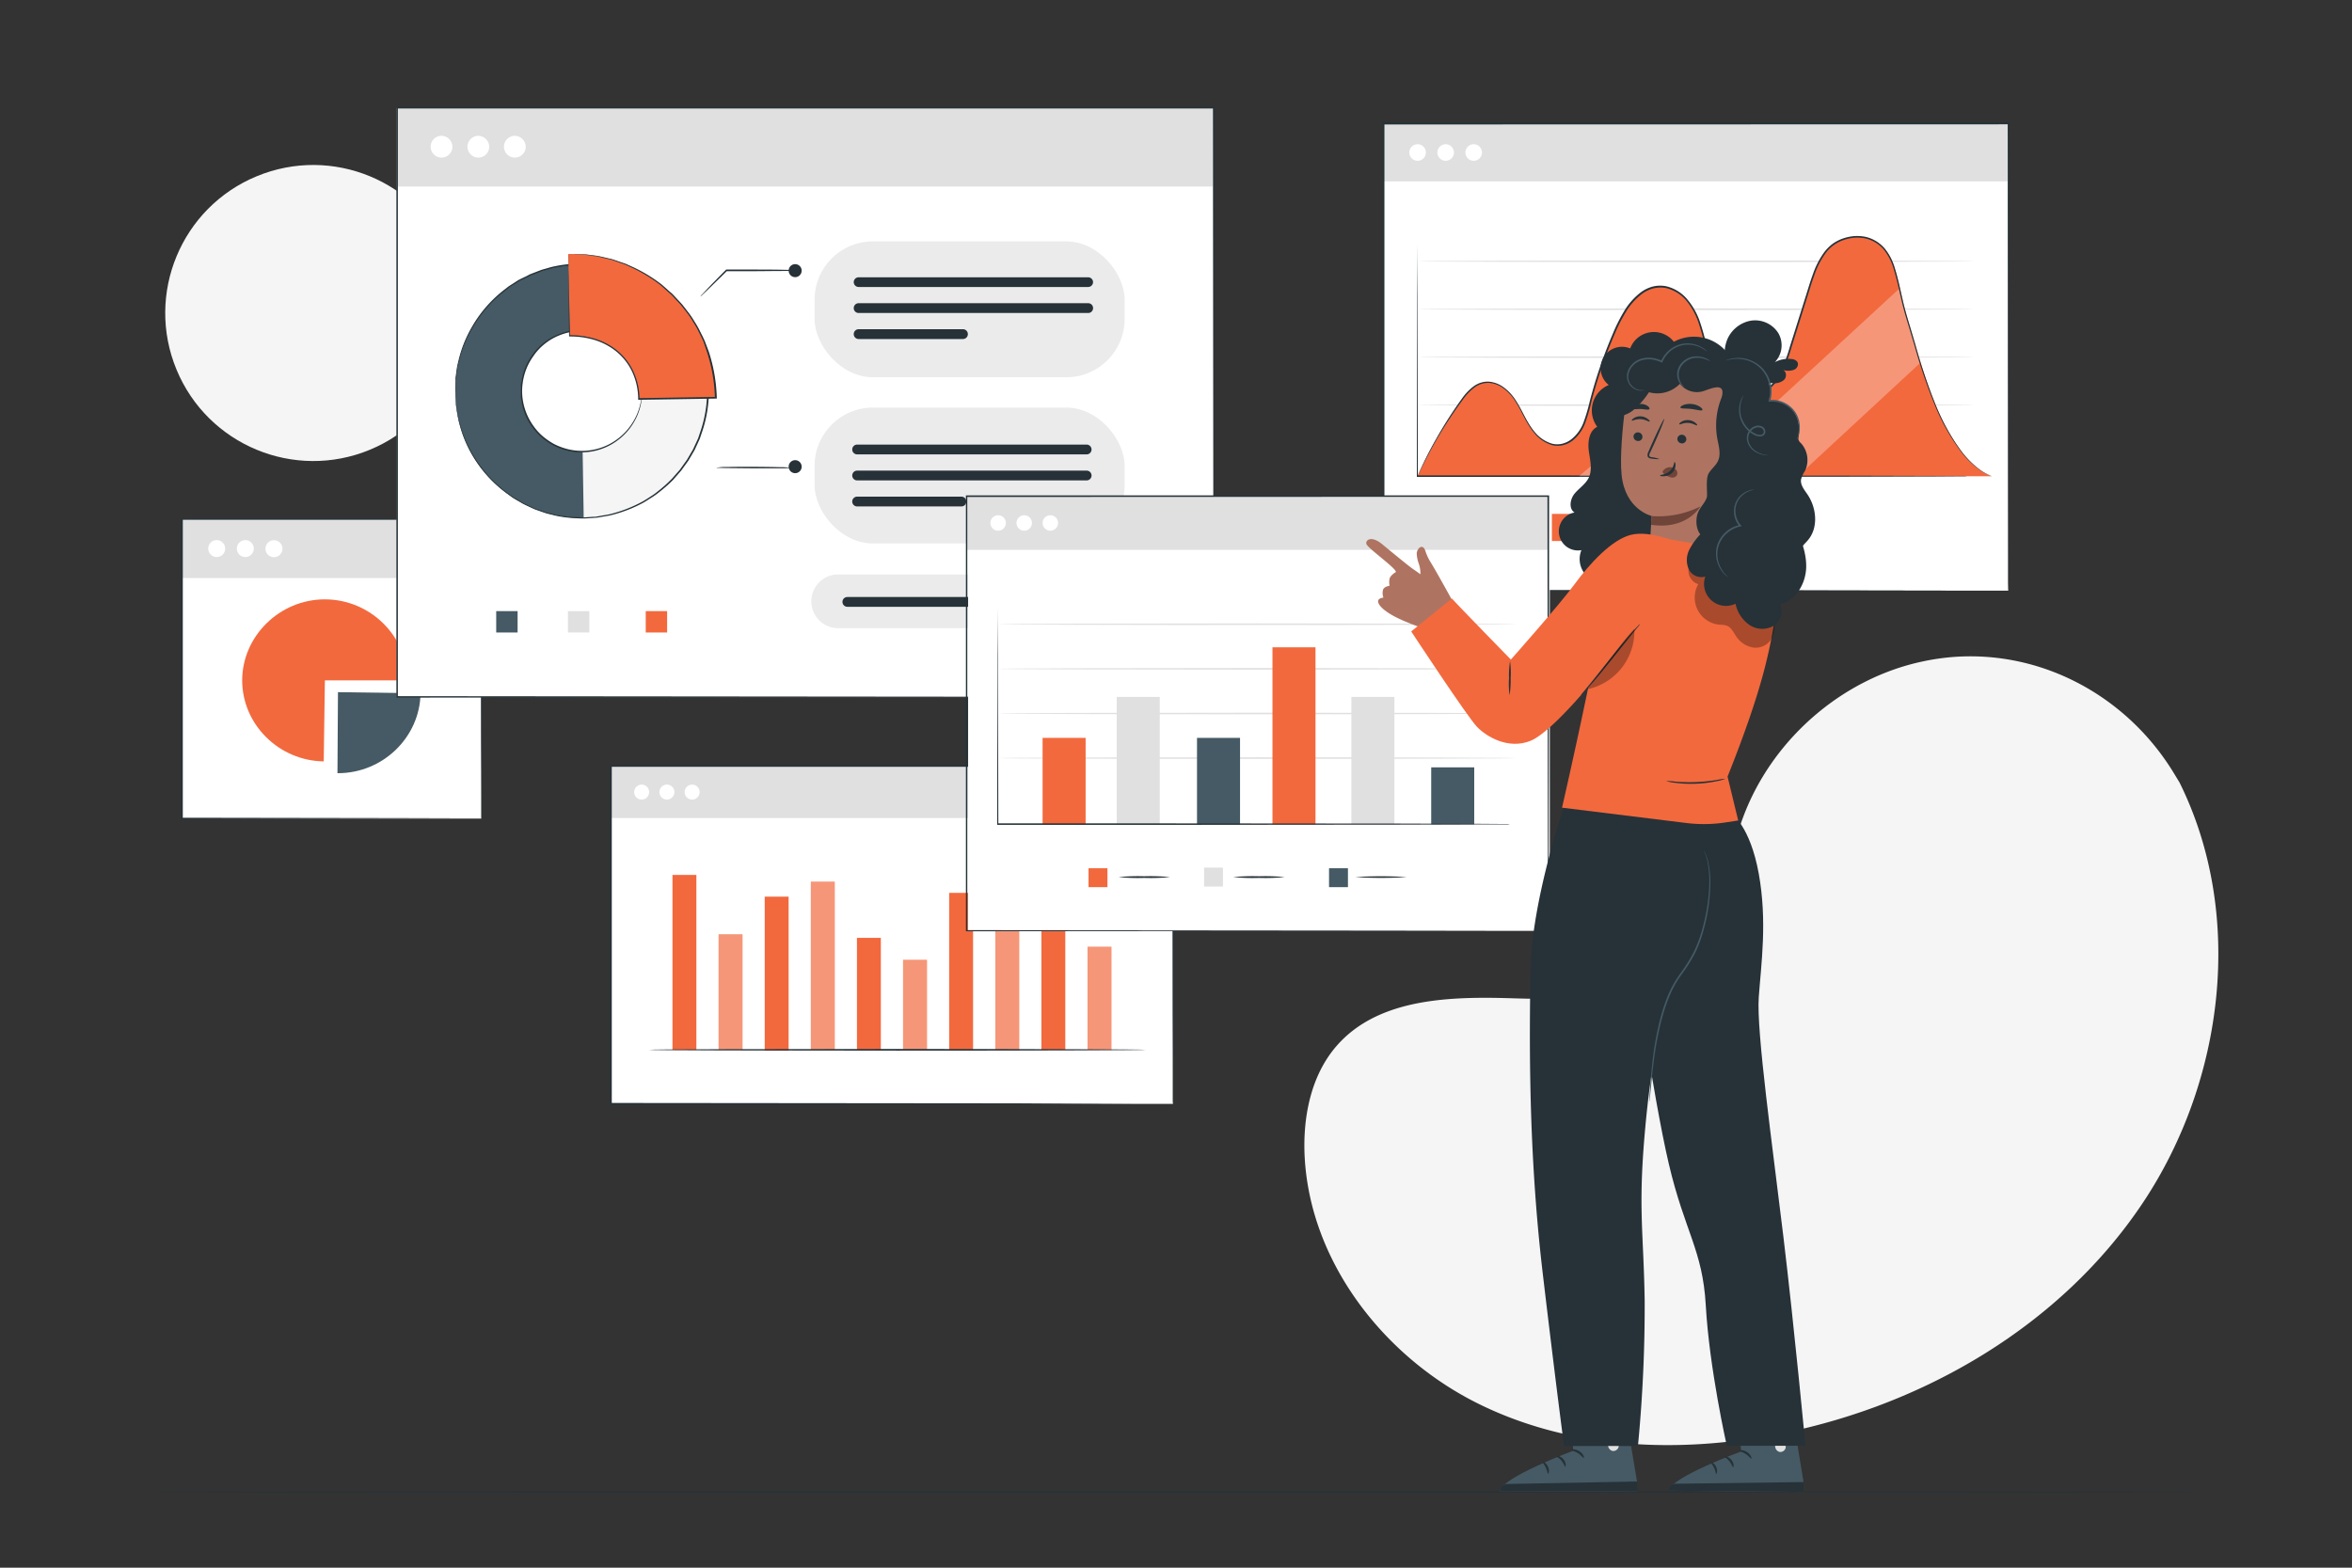 <svg xmlns="http://www.w3.org/2000/svg" viewBox="0 0 750 500"><rect x="0" y="0" width="750" height="500" fill="#333333" stroke="none"/><g id="freepik--background-simple--inject-2"><path d="M695,249.57l-1.75-2.89c-14.76-24.32-41.45-39-69.58-37.2A73.79,73.79,0,0,0,612.93,211c-25.58,5.47-47.84,24.82-57.07,49.59-5.42,14.57-6.94,31.35-17.24,42.91-13.4,15.05-36.15,15.53-56.15,14.9s-42.77-.09-56.1,15c-8.35,9.46-11,22.92-10.34,35.6,1.79,33.55,25.17,63.55,54.9,78.46s64.75,16.25,97.29,9.69c45.59-9.19,88.94-34.42,115-73.4S715.88,291.64,695,249.57Z" style="fill:#f5f5f5"></path><circle cx="99.9" cy="99.83" r="47.2" transform="translate(-30.6 45.83) rotate(-22.5)" style="fill:#f5f5f5"></circle></g><g id="freepik--Floor--inject-2"><path d="M705.41,475.83c0,.15-147.94.26-330.39.26S44.59,476,44.59,475.83s147.91-.26,330.43-.26S705.41,475.69,705.41,475.83Z" style="fill:#263238"></path></g><g id="freepik--char-5--inject-2"><rect x="441.13" y="39.44" width="199.25" height="148.94" style="fill:#fff"></rect><rect x="441.13" y="39.44" width="199.25" height="18.41" style="fill:#e0e0e0"></rect><circle cx="452.04" cy="48.64" r="2.65" style="fill:#fff"></circle><circle cx="460.99" cy="48.64" r="2.65" style="fill:#fff"></circle><circle cx="469.93" cy="48.64" r="2.65" style="fill:#fff"></circle><path d="M640.38,188.38s0-.93,0-2.72,0-4.45,0-7.91c0-6.93,0-17.1-.05-30.09,0-25.95-.07-63.16-.11-108.22l.21.21-199.23.05h0l.26-.26c0,53.52,0,104.23,0,148.94l-.24-.24,143.83.12,40.84.06,10.83,0,2.8,0h0l-2.76,0-10.79,0-40.79.07-144,.11h-.23v-.23c0-44.71,0-95.42,0-148.94v-.26h.28l199.23,0h.21v.22c0,45.11-.08,82.37-.11,108.35,0,13,0,23.12-.05,30,0,3.45,0,6.09,0,7.87S640.38,188.38,640.38,188.38Z" style="fill:#263238"></path><path d="M629.4,129.2c0,.14-39.65.26-88.55.26s-88.56-.12-88.56-.26,39.64-.26,88.56-.26S629.4,129.05,629.4,129.2Z" style="fill:#e0e0e0"></path><path d="M629.4,113.91c0,.14-39.65.26-88.55.26s-88.56-.12-88.56-.26,39.64-.26,88.56-.26S629.4,113.76,629.4,113.91Z" style="fill:#e0e0e0"></path><path d="M629.4,98.62c0,.14-39.65.26-88.55.26s-88.56-.12-88.56-.26,39.64-.26,88.56-.26S629.4,98.47,629.4,98.62Z" style="fill:#e0e0e0"></path><path d="M629.4,83.33c0,.14-39.65.26-88.55.26s-88.56-.12-88.56-.26,39.64-.26,88.56-.26S629.4,83.18,629.4,83.33Z" style="fill:#e0e0e0"></path><path d="M617,128.63c-3.45-8.33-5.82-17.43-8.47-26.06-2.3-7.51-2.52-11-4.49-17.37-3.12-10-11.36-11.1-17.36-8.39-5.34,2.42-7.64,8.69-9.41,14.34l-6.36,20.27a36,36,0,0,1-3.88,9.24c-1.85,2.79-4.66,5.11-7.94,5.54-5.42.71-10.27-3.82-12.59-8.83s-3-10.67-5-15.8-6.33-10-11.79-10.14c-6.73-.12-11.3,6.74-14.09,12.94a148.16,148.16,0,0,0-8.48,24.24,33,33,0,0,1-2.82,8.27c-1.44,2.53-3.82,4.7-6.69,5.05-3.69.45-7.12-2.18-9.26-5.26s-3.47-6.69-5.67-9.73-5.74-5.57-9.41-4.93c-3.29.58-5.64,3.46-7.59,6.21A145.54,145.54,0,0,0,452,151.9h183.2C626.8,149,620.41,137,617,128.63Z" style="fill:#F2693E"></path><rect x="494.86" y="163.9" width="8.65" height="8.65" style="fill:#F2693E"></rect><path d="M557.62,168.22H512.5a1,1,0,0,1-1-1h0a1,1,0,0,1,1-1h45.12a1,1,0,0,1,1,1h0A1,1,0,0,1,557.62,168.22Z" style="fill:#263238"></path><path d="M627.29,151.9l-.66,0-1.93,0-7.44.05-27.36.08-90.25.08-47.61,0h-.24v-.24c0-23.47.07-43.48.09-57.64,0-7.05.05-12.65.07-16.51,0-1.9,0-3.37,0-4.39,0-.48,0-.85,0-1.13s0-.38,0-.38,0,.13,0,.38,0,.65,0,1.13c0,1,0,2.49,0,4.39,0,3.86,0,9.46.07,16.51,0,14.16.05,34.17.09,57.64l-.24-.24,47.61,0,90.25.08,27.36.08,7.44,0,1.93,0C627.07,151.88,627.29,151.9,627.29,151.9Z" style="fill:#263238"></path><g style="opacity:0.3"><polygon points="605.78 91.92 540.76 151.9 573.27 151.9 612.41 115.66 605.78 91.92" style="fill:#fff"></polygon></g><g style="opacity:0.3"><polyline points="548.5 120.76 512.73 151.9 503.51 151.9 545.75 115.68 549.43 121.91" style="fill:#fff"></polyline></g><path d="M452,151.9a115.46,115.46,0,0,1,6-12,136.56,136.56,0,0,1,8.5-13.22,16.87,16.87,0,0,1,3.35-3.41,7.57,7.57,0,0,1,4.82-1.55,9.24,9.24,0,0,1,5,1.95,15.53,15.53,0,0,1,3.79,4.22c2.11,3.24,3.46,7.17,6.26,10.28a11.12,11.12,0,0,0,5.25,3.35,7,7,0,0,0,3.18,0,7.9,7.9,0,0,0,2.93-1.42,12.43,12.43,0,0,0,3.9-5.46,58,58,0,0,0,2-6.82,147.89,147.89,0,0,1,4.46-14.23q1.32-3.58,2.87-7.19a51.19,51.19,0,0,1,3.56-7.1,20.86,20.86,0,0,1,5.39-6.09,11.15,11.15,0,0,1,3.75-1.81,10,10,0,0,1,4.22-.12,12.58,12.58,0,0,1,7.07,4.52,22.43,22.43,0,0,1,4,7.55c.92,2.74,1.55,5.56,2.35,8.34a28,28,0,0,0,3.35,8,14.63,14.63,0,0,0,6.4,5.58,8.86,8.86,0,0,0,8.07-.66,14.87,14.87,0,0,0,5.42-6.25,53.48,53.48,0,0,0,2.87-7.82q2.5-7.94,4.9-15.58c.81-2.54,1.54-5.08,2.45-7.54a26.52,26.52,0,0,1,3.56-6.92,13.48,13.48,0,0,1,2.71-2.73,12.81,12.81,0,0,1,3.39-1.74,15,15,0,0,1,3.68-.74,13.46,13.46,0,0,1,3.69.31,11.35,11.35,0,0,1,6,3.85,17.91,17.91,0,0,1,3.12,6.21c1.34,4.35,2.07,8.69,3.15,12.74.52,2,1.13,4,1.71,5.93s1.13,3.83,1.68,5.68a176.19,176.19,0,0,0,6.66,19.67,67.62,67.62,0,0,0,7.59,13.68,28.2,28.2,0,0,0,7,6.93,17,17,0,0,0,2.28,1.2l.8.36-.82-.31a15.79,15.79,0,0,1-2.31-1.16,27.54,27.54,0,0,1-7.1-6.9,66.57,66.57,0,0,1-7.69-13.69,171.55,171.55,0,0,1-6.75-19.68c-.56-1.85-1.12-3.74-1.7-5.67s-1.2-3.9-1.73-5.94c-1.09-4.07-1.83-8.39-3.18-12.71a17.34,17.34,0,0,0-3-6,10.89,10.89,0,0,0-5.79-3.7,13.6,13.6,0,0,0-3.55-.29,14.18,14.18,0,0,0-3.56.73,11.8,11.8,0,0,0-5.87,4.31,26.15,26.15,0,0,0-3.48,6.8c-.89,2.44-1.63,5-2.44,7.52q-2.38,7.64-4.88,15.58a53.24,53.24,0,0,1-2.9,7.9,15.26,15.26,0,0,1-5.62,6.46,9.27,9.27,0,0,1-8.52.7,15.05,15.05,0,0,1-6.64-5.77,28.64,28.64,0,0,1-3.42-8.12c-.8-2.8-1.44-5.61-2.34-8.31A22.14,22.14,0,0,0,538,96.21a12.09,12.09,0,0,0-6.78-4.35,9.58,9.58,0,0,0-4,.12,10.64,10.64,0,0,0-3.59,1.72,20.75,20.75,0,0,0-5.26,5.94,51.33,51.33,0,0,0-3.53,7q-1.54,3.6-2.87,7.17c-1.77,4.77-3.25,9.51-4.47,14.18a55.86,55.86,0,0,1-2,6.86,12.81,12.81,0,0,1-4,5.64,7.92,7.92,0,0,1-3.09,1.49,7.28,7.28,0,0,1-3.38,0,11.46,11.46,0,0,1-5.44-3.48c-2.87-3.21-4.2-7.15-6.28-10.35a15.18,15.18,0,0,0-3.69-4.14,8.91,8.91,0,0,0-4.82-1.9,7.29,7.29,0,0,0-4.62,1.47,16.82,16.82,0,0,0-3.3,3.34A141.2,141.2,0,0,0,458.23,140c-2.15,3.73-3.66,6.72-4.67,8.75l-1.13,2.32C452.18,151.64,452,151.9,452,151.9Z" style="fill:#263238"></path></g><g id="freepik--chart-4--inject-2"><rect x="194.81" y="244.34" width="179.23" height="107.73" style="fill:#fff"></rect><rect x="194.81" y="244.34" width="179.23" height="16.56" style="fill:#e0e0e0"></rect><path d="M207,252.62a2.39,2.39,0,1,1-2.39-2.38A2.39,2.39,0,0,1,207,252.62Z" style="fill:#fff"></path><path d="M215.05,252.62a2.39,2.39,0,1,1-2.38-2.38A2.38,2.38,0,0,1,215.05,252.62Z" style="fill:#fff"></path><path d="M223.1,252.62a2.39,2.39,0,1,1-2.39-2.38A2.39,2.39,0,0,1,223.1,252.62Z" style="fill:#fff"></path><path d="M374,352.08s0-.67,0-1.95,0-3.17,0-5.64c0-5,0-12.24-.06-21.58,0-18.67-.06-45.58-.1-78.57l.2.21-179.22,0h0l.26-.26c0,38.17,0,74.59,0,107.74l-.24-.25,129,.12,37,.07,9.85,0h2.55l.87,0h-3.36l-9.8,0L324,352.2l-129.14.12h-.24v-.24c0-33.15,0-69.57,0-107.74v-.26h.27l179.22.06h.2v.2c0,33-.08,60-.1,78.69,0,9.33,0,16.59-.06,21.54,0,2.45,0,4.33,0,5.61S374,352.08,374,352.08Z" style="fill:#263238"></path><rect x="214.44" y="279.05" width="7.62" height="55.78" style="fill:#F2693E"></rect><rect x="229.15" y="297.99" width="7.62" height="36.83" style="fill:#F2693E"></rect><rect x="243.85" y="285.98" width="7.62" height="49.13" style="fill:#F2693E"></rect><rect x="258.56" y="281.2" width="7.62" height="53.63" style="fill:#F2693E"></rect><rect x="273.26" y="299.12" width="7.62" height="35.7" style="fill:#F2693E"></rect><rect x="287.97" y="306.13" width="7.62" height="28.7" style="fill:#F2693E"></rect><rect x="302.67" y="284.77" width="7.62" height="50.05" style="fill:#F2693E"></rect><rect x="317.38" y="293.8" width="7.62" height="41.03" style="fill:#F2693E"></rect><rect x="332.08" y="286.58" width="7.62" height="48.24" style="fill:#F2693E"></rect><rect x="346.79" y="301.96" width="7.62" height="32.87" style="fill:#F2693E"></rect><g style="opacity:0.3"><rect x="229.15" y="297.99" width="7.62" height="36.83" style="fill:#fff"></rect></g><g style="opacity:0.3"><rect x="258.56" y="281.2" width="7.62" height="53.63" style="fill:#fff"></rect></g><g style="opacity:0.3"><rect x="287.97" y="306.13" width="7.62" height="28.7" style="fill:#fff"></rect></g><g style="opacity:0.3"><rect x="317.38" y="293.8" width="7.62" height="41.03" style="fill:#fff"></rect></g><g style="opacity:0.3"><rect x="346.79" y="301.96" width="7.62" height="32.87" style="fill:#fff"></rect></g><path d="M365.35,334.83c0,.14-35.45.26-79.17.26S207,335,207,334.83s35.44-.27,79.18-.27S365.35,334.68,365.35,334.83Z" style="fill:#263238"></path></g><g id="freepik--chart-1--inject-2"><rect x="57.97" y="165.57" width="95.51" height="95.51" style="fill:#fff"></rect><path d="M107.77,220.76l26.33.36c-.2,14-12,25.48-26.33,25.48h-.16Z" style="fill:#455a64"></path><path d="M103.6,217l-.37,25.84c-14.31-.2-26-11.8-26-25.84s11.89-25.84,26.34-25.84,26.34,11.67,26.34,25.84Z" style="fill:#F2693E"></path><rect x="57.97" y="165.57" width="95.42" height="18.79" style="fill:#e0e0e0"></rect><circle cx="69.1" cy="174.96" r="2.71" style="fill:#fff"></circle><circle cx="78.23" cy="174.96" r="2.71" style="fill:#fff"></circle><path d="M90.07,175a2.71,2.71,0,1,1-2.71-2.71A2.71,2.71,0,0,1,90.07,175Z" style="fill:#fff"></path><path d="M153.48,261.08s0-.16,0-.46,0-.75,0-1.32c0-1.18,0-2.9,0-5.14,0-4.49,0-11.07-.06-19.43,0-16.71-.07-40.55-.12-69.16l.23.22-95.5,0h0l.26-.26c0,35,0,67.75,0,95.51l-.23-.23,69.17.11,19.43.06,5.13,0H153l.46,0h-1.73l-5.09,0-19.38.06L58,261.3h-.22v-.22c0-27.76,0-60.54,0-95.51v-.26H58l95.5,0h.22v.23c0,28.66-.08,52.56-.11,69.31,0,8.33-.05,14.89-.06,19.37q0,3.35,0,5.1c0,.56,0,1,0,1.29S153.48,261.08,153.48,261.08Z" style="fill:#263238"></path></g><g id="freepik--chart-2--inject-2"><rect x="126.54" y="34.39" width="260.41" height="187.93" style="fill:#fff"></rect><rect x="259.75" y="76.99" width="98.87" height="43.33" rx="18.58" style="fill:#ebebeb"></rect><path d="M145.2,125.37a40.29,40.29,0,1,1,40.93,39.82A40.43,40.43,0,0,1,145.2,125.37Zm59.54-1a19.26,19.26,0,1,0-19,19.66A19.33,19.33,0,0,0,204.74,124.41Z" style="fill:#f5f5f5"></path><path d="M145.2,125.37a40.43,40.43,0,0,1,39.63-41.12l.34,21.12a19.35,19.35,0,0,0,.62,38.7l.34,21.12A40.42,40.42,0,0,1,145.2,125.37Z" style="fill:#455a64"></path><path d="M145.2,125.37a40.29,40.29,0,1,1,40.93,39.82A40.43,40.43,0,0,1,145.2,125.37Zm59.54-1a19.26,19.26,0,1,0-19,19.66A19.33,19.33,0,0,0,204.74,124.41Z" style="fill:none"></path><path d="M204.74,124.41a1.43,1.43,0,0,1,0,.31v.92a9.42,9.42,0,0,1-.1,1.49,13.51,13.51,0,0,1-.34,2,18.16,18.16,0,0,1-2,5.23,19,19,0,0,1-4.8,5.65,19.2,19.2,0,0,1-18.38,3.19,21.9,21.9,0,0,1-2.57-1.08,21.17,21.17,0,0,1-2.42-1.51,22.89,22.89,0,0,1-2.24-1.85,23.18,23.18,0,0,1-1.95-2.24,19,19,0,0,1-2.88-5.35A21.08,21.08,0,0,1,166,125a20.61,20.61,0,0,1,.91-6.19,18.83,18.83,0,0,1,2.7-5.44,18.3,18.3,0,0,1,4.06-4.23A20.34,20.34,0,0,1,176,107.6a19.78,19.78,0,0,1,2.53-1.16A19.34,19.34,0,0,1,202,114.52a18.24,18.24,0,0,1,2.17,5.16,14.22,14.22,0,0,1,.4,2,9,9,0,0,1,.15,1.48c0,.39,0,.69,0,.92a1.3,1.3,0,0,1,0,.32,1.16,1.16,0,0,1-.05-.31c0-.24-.05-.54-.09-.92a9.55,9.55,0,0,0-.19-1.47,14.65,14.65,0,0,0-.45-2,18.13,18.13,0,0,0-2.22-5.06,19.36,19.36,0,0,0-5-5.35,18.91,18.91,0,0,0-18.09-2.44,17.9,17.9,0,0,0-4.77,2.7A17.56,17.56,0,0,0,170,113.7a18.63,18.63,0,0,0-2.63,5.3,20.23,20.23,0,0,0-.88,6,19.16,19.16,0,0,0,3.87,11.2,17.59,17.59,0,0,0,4.08,4,19.2,19.2,0,0,0,2.35,1.47,20.14,20.14,0,0,0,2.5,1.06,18.91,18.91,0,0,0,18-3,19.28,19.28,0,0,0,4.78-5.51,18.46,18.46,0,0,0,2.06-5.13,12.69,12.69,0,0,0,.38-2,9,9,0,0,0,.15-1.48c0-.38.05-.68.06-.92A1.44,1.44,0,0,1,204.74,124.41Z" style="fill:#263238"></path><path d="M145.2,125.37s0,.22.07.65.08,1.09.15,1.91c0,.43.07.9.11,1.41s.18,1.08.28,1.69.22,1.26.34,2a22.09,22.09,0,0,0,.56,2.19,38.5,38.5,0,0,0,4.63,10.64,40.14,40.14,0,0,0,10.37,11.27l1.75,1.27c.61.4,1.26.75,1.9,1.14s1.28.79,2,1.11l2.1,1,1.06.49,1.12.39,2.27.79c.77.25,1.58.4,2.38.6a19.8,19.8,0,0,0,2.43.52,37,37,0,0,0,5.09.51c.86,0,1.74.09,2.62.06l2.65-.18c.45,0,.9,0,1.34-.11l1.33-.23c.89-.17,1.8-.28,2.7-.49a43.53,43.53,0,0,0,10.5-4.07c.84-.48,1.64-1,2.47-1.54a20.93,20.93,0,0,0,2.39-1.72,43.81,43.81,0,0,0,4.47-4l2-2.28.5-.57.45-.62.89-1.25.9-1.25.79-1.34.78-1.34.39-.67.33-.71,1.31-2.85,1-3a39.94,39.94,0,0,0-.4-25.32l-1.14-3c-.46-.94-.93-1.88-1.4-2.81l-.35-.7-.41-.66-.83-1.32-.82-1.31-.94-1.22-.94-1.22-.46-.6-.53-.56c-.69-.75-1.38-1.48-2.07-2.22a43.33,43.33,0,0,0-4.59-3.81,19.74,19.74,0,0,0-2.45-1.64c-.84-.49-1.66-1-2.51-1.47a43.75,43.75,0,0,0-5.27-2.23,41.63,41.63,0,0,0-5.37-1.49c-.9-.18-1.81-.27-2.7-.41l-1.35-.18c-.44-.06-.89,0-1.34-.07l-2.66-.09c-.88,0-1.75.1-2.61.14a36.6,36.6,0,0,0-5.07.68,19.86,19.86,0,0,0-2.42.59c-.79.23-1.59.41-2.35.68l-2.24.87-1.11.42-1.05.53-2.07,1c-.68.33-1.29.79-1.93,1.17s-1.27.78-1.87,1.2l-1.71,1.32a40.15,40.15,0,0,0-10,11.6,38.44,38.44,0,0,0-4.28,10.79,20.71,20.71,0,0,0-.49,2.21c-.1.7-.2,1.35-.28,2s-.19,1.17-.23,1.68,0,1-.06,1.42c0,.83-.07,1.46-.09,1.91s-.05.66-.05.66,0-.22,0-.66,0-1.09,0-1.92c0-.42,0-.9,0-1.42s.13-1.08.2-1.69.17-1.28.26-2a20.75,20.75,0,0,1,.47-2.23,38.75,38.75,0,0,1,4.22-10.88,40.43,40.43,0,0,1,10-11.75l1.72-1.34c.61-.43,1.25-.81,1.88-1.22s1.26-.85,1.95-1.19l2.09-1,1-.54,1.12-.43,2.27-.88c.76-.28,1.57-.46,2.37-.7a21.92,21.92,0,0,1,2.45-.61,37.12,37.12,0,0,1,5.12-.69c.87,0,1.75-.15,2.64-.16l2.69.09c.45,0,.9,0,1.36.07l1.35.18c.91.14,1.83.23,2.74.4a43.19,43.19,0,0,1,5.44,1.51A41.06,41.06,0,0,1,204,88.53c.86.46,1.7,1,2.55,1.48a21.35,21.35,0,0,1,2.48,1.65,45.63,45.63,0,0,1,4.66,3.86l2.09,2.24.53.57.48.61.94,1.23,1,1.24.83,1.32.84,1.34.42.67.35.7,1.43,2.85c.38,1,.76,2,1.15,3a40.37,40.37,0,0,1,.4,25.64l-1,3c-.44,1-.89,1.93-1.33,2.89l-.33.72-.4.68-.79,1.36-.8,1.35-.91,1.26-.91,1.26-.45.63-.51.58c-.68.78-1.35,1.55-2,2.31a45,45,0,0,1-4.53,4,21.71,21.71,0,0,1-2.42,1.73c-.84.52-1.65,1.07-2.5,1.56a42,42,0,0,1-5.25,2.42,43,43,0,0,1-5.39,1.68c-.9.21-1.82.32-2.72.49l-1.35.23c-.45.07-.91.07-1.36.11l-2.68.17c-.89,0-1.77,0-2.65-.06a39.24,39.24,0,0,1-5.14-.53,21.91,21.91,0,0,1-2.46-.53c-.81-.21-1.62-.36-2.4-.62l-2.29-.8-1.13-.4-1.08-.5-2.11-1c-.7-.32-1.33-.76-2-1.13s-1.3-.75-1.92-1.15l-1.76-1.29A40.24,40.24,0,0,1,151.09,146a38.25,38.25,0,0,1-4.57-10.74A19.12,19.12,0,0,1,146,133l-.33-2c-.09-.61-.2-1.17-.25-1.69s-.06-1-.08-1.42c0-.83-.08-1.47-.11-1.92S145.2,125.37,145.2,125.37Z" style="fill:#263238"></path><path d="M181.21,81c26-.42,46.72,19.75,47.14,45.86l-24.6.39c-.2-12.48-9.69-20.34-22.12-20.14Z" style="fill:#F2693E"></path><path d="M181.21,81s0,.17,0,.49,0,.79,0,1.37c0,1.23.07,3,.13,5.24.1,4.53.23,11,.41,19l-.2-.19a27.09,27.09,0,0,1,7.39.91,21,21,0,0,1,7.33,3.56,19.21,19.21,0,0,1,5.56,6.78,21.5,21.5,0,0,1,2.1,9.08l-.26-.25,19-.31,5.55-.09-.25.26a51.58,51.58,0,0,0-2.51-14.55L224.34,109c-.47-1.07-1-2.1-1.51-3.13a25,25,0,0,0-1.68-3,28.16,28.16,0,0,0-1.82-2.77c-.66-.87-1.32-1.72-2-2.57s-1.43-1.55-2.12-2.32l-1.05-1.12-1.13-1-2.22-2a47.41,47.41,0,0,0-9.12-5.63l-2.18-1c-.73-.29-1.45-.52-2.15-.77l-2-.7c-.66-.21-1.32-.34-2-.5l-1.83-.44-.86-.21-.85-.12-3-.43a20.68,20.68,0,0,0-2.4-.19l-1.77-.09L181.6,81l-.39,0h1.44l1.79,0a16.84,16.84,0,0,1,2.45.14l3,.38.85.12.87.19,1.85.43c.63.16,1.3.27,2,.48l2,.69c.7.25,1.43.47,2.16.75l2.21,1a47.64,47.64,0,0,1,9.24,5.62c.73.65,1.48,1.3,2.24,2l1.15,1,1.06,1.13c.7.77,1.45,1.52,2.15,2.34l2,2.59a27.53,27.53,0,0,1,1.85,2.79,24.18,24.18,0,0,1,1.7,3c.5,1,1.06,2.07,1.53,3.16l1.27,3.35a51.87,51.87,0,0,1,2.55,14.7v.26h-.26l-5.55.09-19,.3h-.26v-.25a20.91,20.91,0,0,0-2-8.87,18.66,18.66,0,0,0-5.4-6.63,20.7,20.7,0,0,0-7.16-3.52,27,27,0,0,0-7.27-.93h-.2v-.19c-.09-8-.16-14.57-.2-19.14,0-2.23,0-4,0-5.19V81.45C181.2,81.15,181.21,81,181.21,81Z" style="fill:#263238"></path><rect x="126.54" y="34.39" width="260.41" height="25.1" style="fill:#e0e0e0"></rect><path d="M347,91.53H273.8A1.56,1.56,0,0,1,272.24,90h0a1.56,1.56,0,0,1,1.56-1.56H347A1.56,1.56,0,0,1,348.55,90h0A1.56,1.56,0,0,1,347,91.53Z" style="fill:#263238"></path><path d="M347,99.83H273.8a1.56,1.56,0,0,1-1.56-1.56h0a1.56,1.56,0,0,1,1.56-1.57H347a1.56,1.56,0,0,1,1.56,1.57h0A1.56,1.56,0,0,1,347,99.83Z" style="fill:#263238"></path><path d="M307.06,108.13H273.8a1.56,1.56,0,0,1-1.56-1.56h0A1.56,1.56,0,0,1,273.8,105h33.26a1.56,1.56,0,0,1,1.57,1.56h0A1.56,1.56,0,0,1,307.06,108.13Z" style="fill:#263238"></path><rect x="259.75" y="130" width="98.87" height="43.33" rx="18.58" style="fill:#ebebeb"></rect><path d="M349,200.35H267.27a8.57,8.57,0,0,1-8.56-8.57h0a8.56,8.56,0,0,1,8.56-8.56H349a8.57,8.57,0,0,1,8.57,8.56h0A8.57,8.57,0,0,1,349,200.35Z" style="fill:#ebebeb"></path><path d="M346.51,144.92H273.32a1.56,1.56,0,0,1-1.56-1.56h0a1.56,1.56,0,0,1,1.56-1.56h73.19a1.56,1.56,0,0,1,1.56,1.56h0A1.56,1.56,0,0,1,346.51,144.92Z" style="fill:#263238"></path><path d="M343.39,193.53H270.2a1.56,1.56,0,0,1-1.56-1.56h0a1.56,1.56,0,0,1,1.56-1.56h73.19A1.56,1.56,0,0,1,345,192h0A1.56,1.56,0,0,1,343.39,193.53Z" style="fill:#263238"></path><path d="M346.51,153.22H273.32a1.56,1.56,0,0,1-1.56-1.56h0a1.56,1.56,0,0,1,1.56-1.56h73.19a1.56,1.56,0,0,1,1.56,1.56h0A1.56,1.56,0,0,1,346.51,153.22Z" style="fill:#263238"></path><path d="M306.58,161.52H273.32a1.56,1.56,0,0,1-1.56-1.56h0a1.56,1.56,0,0,1,1.56-1.56h33.26a1.56,1.56,0,0,1,1.56,1.56h0A1.56,1.56,0,0,1,306.58,161.52Z" style="fill:#263238"></path><path d="M254.64,86.25a7.58,7.58,0,0,1-1.37.1l-3.73.08c-3.15,0-7.51.08-12.31.08l-5.61,0,.18-.07c-2.45,2.42-4.56,4.48-6.07,5.93L224,94a3.35,3.35,0,0,1-.67.56,3.35,3.35,0,0,1,.56-.67l1.68-1.78c1.44-1.51,3.51-3.62,5.93-6.07l.07-.07h5.71c4.8,0,9.16,0,12.31.07l3.73.08A6.91,6.91,0,0,1,254.64,86.25Z" style="fill:#263238"></path><circle cx="253.56" cy="86.32" r="2.08" style="fill:#263238"></circle><circle cx="253.56" cy="148.84" r="2.08" style="fill:#263238"></circle><path d="M252.18,149.21a24.26,24.26,0,0,1-3.49.15c-2.16,0-5.14,0-8.43,0l-8.42-.08-2.56-.06a6.63,6.63,0,0,1-.93,0,14.06,14.06,0,0,1,3.48-.27c2.16-.06,5.14-.09,8.43-.07s6.27.06,8.43.12A22.17,22.17,0,0,1,252.18,149.21Z" style="fill:#263238"></path><rect x="158.23" y="194.91" width="6.82" height="6.82" style="fill:#455a64"></rect><rect x="181.1" y="194.91" width="6.82" height="6.82" style="fill:#e0e0e0"></rect><rect x="205.91" y="194.91" width="6.82" height="6.82" style="fill:#F2693E"></rect><path d="M144.26,46.94a3.47,3.47,0,1,1-3.47-3.62A3.54,3.54,0,0,1,144.26,46.94Z" style="fill:#fff"></path><path d="M156,46.94a3.47,3.47,0,1,1-3.47-3.62A3.54,3.54,0,0,1,156,46.94Z" style="fill:#fff"></path><path d="M167.64,46.94a3.47,3.47,0,1,1-3.46-3.62A3.54,3.54,0,0,1,167.64,46.94Z" style="fill:#fff"></path><path d="M387,222.32c0-1.75-.09-73.94-.21-187.93l.21.21-260.39,0h0l.26-.26c0,67.36,0,131.24,0,187.93l-.23-.24,260.41.24-260.41.23h-.24v-.23c0-56.69,0-120.57,0-187.93v-.26h.28l260.39,0h.21v.21C387,148.38,387,220.57,387,222.32Z" style="fill:#263238"></path></g><g id="freepik--chart-3--inject-2"><rect x="308.71" y="158.23" width="185.49" height="138.66" style="fill:#fff"></rect><rect x="308.12" y="158.23" width="185.49" height="17.14" style="fill:#e0e0e0"></rect><circle cx="318.28" cy="166.8" r="2.47" style="fill:#fff"></circle><circle cx="326.6" cy="166.8" r="2.47" style="fill:#fff"></circle><circle cx="334.93" cy="166.8" r="2.47" style="fill:#fff"></circle><path d="M493.61,296.89s0-.87,0-2.54,0-4.14,0-7.37c0-6.45,0-15.92-.05-28,0-24.16-.07-58.8-.11-100.74l.21.21-185.47.05h0l.26-.26c0,49.83,0,97,0,138.66l-.24-.24,133.89.12,38,.06,10.08,0h2.6l.89,0h-3.43l-10,0-38,.06-134,.12h-.23v-.23c0-41.63,0-88.83,0-138.66V158h.28l185.47,0h.21v.22c0,42-.08,76.69-.11,100.88,0,12.07,0,21.52,0,28,0,3.21,0,5.66,0,7.32S493.61,296.89,493.61,296.89Z" style="fill:#263238"></path><path d="M483.39,241.79c0,.15-36.91.26-82.43.26s-82.45-.11-82.45-.26,36.9-.26,82.45-.26S483.39,241.65,483.39,241.79Z" style="fill:#e0e0e0"></path><path d="M483.39,227.56c0,.14-36.91.26-82.43.26s-82.45-.12-82.45-.26,36.9-.26,82.45-.26S483.39,227.41,483.39,227.56Z" style="fill:#e0e0e0"></path><path d="M483.39,213.32c0,.15-36.91.26-82.43.26s-82.45-.11-82.45-.26,36.9-.26,82.45-.26S483.39,213.18,483.39,213.32Z" style="fill:#e0e0e0"></path><path d="M483.39,199.09c0,.14-36.91.26-82.43.26s-82.45-.12-82.45-.26,36.9-.26,82.45-.26S483.39,198.94,483.39,199.09Z" style="fill:#e0e0e0"></path><rect x="332.46" y="235.34" width="13.72" height="27.59" style="fill:#F2693E"></rect><rect x="381.7" y="235.34" width="13.72" height="27.59" style="fill:#455a64"></rect><rect x="456.38" y="244.74" width="13.72" height="18.18" style="fill:#455a64"></rect><rect x="430.93" y="222.27" width="13.72" height="40.65" style="fill:#e0e0e0"></rect><rect x="405.76" y="206.45" width="13.72" height="56.48" style="fill:#F2693E"></rect><rect x="356.1" y="222.27" width="13.72" height="40.65" style="fill:#e0e0e0"></rect><path d="M481.43,262.93l-.62,0-1.8,0-6.92,0-25.47.08-84,.08-44.32,0H318v-.24c0-21.85.08-40.48.1-53.66,0-6.57.05-11.78.07-15.37,0-1.77,0-3.14,0-4.09,0-.45,0-.79,0-1.05a2.63,2.63,0,0,1,0-.36s0,.13,0,.36l0,1.05c0,.95,0,2.32,0,4.09,0,3.59,0,8.8.07,15.37,0,13.18.06,31.81.1,53.66l-.24-.25H362.6l84,.07,25.47.08,6.92.05,1.8,0Z" style="fill:#263238"></path><rect x="347.11" y="276.92" width="6.03" height="6.03" style="fill:#F2693E"></rect><rect x="383.95" y="276.73" width="6.03" height="6.03" style="fill:#e0e0e0"></rect><rect x="423.8" y="276.92" width="6.03" height="6.03" style="fill:#455a64"></rect><path d="M373.1,279.74a63.68,63.68,0,0,1-8.21.26,63.68,63.68,0,0,1-8.21-.26,65.92,65.92,0,0,1,8.21-.26A65.92,65.92,0,0,1,373.1,279.74Z" style="fill:#263238"></path><path d="M409.66,279.74a63.68,63.68,0,0,1-8.21.26,63.68,63.68,0,0,1-8.21-.26,65.92,65.92,0,0,1,8.21-.26A65.92,65.92,0,0,1,409.66,279.74Z" style="fill:#263238"></path><path d="M448.58,279.74a129.6,129.6,0,0,1-16.41,0,129.6,129.6,0,0,1,16.41,0Z" style="fill:#263238"></path></g><g id="freepik--Character--inject-2"><path d="M573,115.25a2.56,2.56,0,0,0-1.71-.74,9.13,9.13,0,0,0-5.33,1,7.77,7.77,0,0,0,1.08-9.31,8.77,8.77,0,0,0-8.69-3.93,10.1,10.1,0,0,0-7.56,6,11.94,11.94,0,0,0,.43,9.8l5.56,1.46a15.64,15.64,0,0,0,8.74,2.69,4.62,4.62,0,0,0,3.45-1.14c.84-.92.69-2.72-.49-3.1a5.68,5.68,0,0,0,3.46,0C573.06,117.65,573.78,116.17,573,115.25Z" style="fill:#263238"></path><path d="M544.2,108A13.6,13.6,0,0,0,533.75,109a8.07,8.07,0,0,0-13.92,2.13A6.82,6.82,0,0,0,513,122.79a8.78,8.78,0,0,0-3.67,13.34c-2.63,1.27-3.08,4.83-2.69,7.72s1.22,6-.08,8.61c-1,2-3.07,3.27-4.48,5s-1.91,4.78,0,6a6.1,6.1,0,1,0,2.2,12,7.5,7.5,0,0,0,.8,7.17,12,12,0,0,0,6,4.37,17.92,17.92,0,0,0,19.57-5.52l21.58-66.73A13.6,13.6,0,0,0,544.2,108Z" style="fill:#263238"></path><path d="M554.47,126.44l.29-3.6-21.4-5.42c-6.64-1.11-14.26,5.15-15.08,11.82-.92,7.42-1.74,16.5-1.2,22.11,1.1,11.27,9.58,13.21,9.58,13.21L526,175.65l24.67,1.79Z" style="fill:#ae7461"></path><path d="M520.89,139.12a1.43,1.43,0,0,0,1.3,1.52,1.36,1.36,0,0,0,1.55-1.2,1.44,1.44,0,0,0-1.29-1.53A1.38,1.38,0,0,0,520.89,139.12Z" style="fill:#263238"></path><path d="M520.35,134.13c.17.19,1.3-.54,2.84-.45s2.63.94,2.81.76-.08-.43-.55-.81a3.88,3.88,0,0,0-2.23-.84,3.73,3.73,0,0,0-2.27.59C520.45,133.71,520.27,134,520.35,134.13Z" style="fill:#263238"></path><path d="M534.88,139.88a1.43,1.43,0,0,0,1.3,1.52,1.36,1.36,0,0,0,1.55-1.2,1.44,1.44,0,0,0-1.29-1.53A1.38,1.38,0,0,0,534.88,139.88Z" style="fill:#263238"></path><path d="M535.48,135.33c.17.19,1.31-.54,2.84-.45s2.63.94,2.81.76-.07-.43-.55-.82a4,4,0,0,0-2.23-.83,3.8,3.8,0,0,0-2.27.58C535.58,134.91,535.4,135.24,535.48,135.33Z" style="fill:#263238"></path><path d="M529.2,146.42a9.8,9.8,0,0,0-2.47-.6c-.39-.07-.76-.17-.81-.44a1.94,1.94,0,0,1,.33-1.15l1.35-2.93c1.87-4.17,3.25-7.61,3.08-7.68s-1.82,3.25-3.69,7.41c-.46,1-.89,2-1.3,2.95a2.29,2.29,0,0,0-.3,1.53,1,1,0,0,0,.62.62,2.48,2.48,0,0,0,.66.13A10.46,10.46,0,0,0,529.2,146.42Z" style="fill:#263238"></path><path d="M526.66,164.59a29.7,29.7,0,0,0,15.58-3.09s-4.25,7.59-15.74,5.87Z" style="fill:#6f4439"></path><path d="M535.84,130c.15.42,1.69.22,3.5.44s3.28.71,3.52.33c.11-.18-.15-.57-.74-1a5.79,5.79,0,0,0-2.6-.91,5.87,5.87,0,0,0-2.75.32C536.11,129.48,535.77,129.81,535.84,130Z" style="fill:#263238"></path><path d="M520.73,130.31c.24.37,1.33.08,2.61.15s2.34.4,2.61,0c.12-.17,0-.53-.47-.9a3.78,3.78,0,0,0-4.21-.16C520.79,129.78,520.62,130.13,520.73,130.31Z" style="fill:#263238"></path><path d="M518.32,121.21a18.73,18.73,0,0,1,10.19-6.73l18.08,2.27,1.54,0c.34-1.14,2.26-1.74,2.26-1.74,1.7-1.3,7.59-1.37,11.69,2.92,1.48,1.54,2.53,5.43,2.56,7.57,0,.81-.85,1.92-.17,2.37a21.92,21.92,0,0,0,2.46.17c4.6,1,7.47,5.09,6.64,11.18a3.25,3.25,0,0,0-.1.92,2.43,2.43,0,0,0,.81,1.2,8,8,0,0,1,1.27,8.88,9.22,9.22,0,0,0-1.23,2.67c-.28,1.73,1,3.28,2,4.75,3,4.38,3.58,10.74.12,14.72-.84,1-1.93,1.84-2.24,3.08a7.86,7.86,0,0,0-.1,1.88c0,3.18-1.65,6.74-4.76,7.41-1.73.37-3.83-.12-5.06,1.15a7.59,7.59,0,0,0-1.1,2,6.46,6.46,0,0,1-7.43,3.2c-2.81-.87-3.74-12.25-3.33-15.16-3.4-1.23-5.91-1.45-5.75-5.06,0,0,.52-6.22-.49-9.25s1-9.47,2.17-12.6-.22-10.41-.53-13.31a10.45,10.45,0,0,1,.24-2.48h0c.13-.71.29-1.5.49-2.35s.72-5,.71-5.76c-.05-2.74-3.45-1.28-6-.4a6.84,6.84,0,0,1-2,.35,6.92,6.92,0,0,1-5.58-2.65,10,10,0,0,1-9.86,2.69,26.76,26.76,0,0,1-4.67,5.44,9.17,9.17,0,0,1-6.62,2.28A18.77,18.77,0,0,1,518.32,121.21Z" style="fill:#263238"></path><path d="M530.32,150.15a2.75,2.75,0,0,1,2.39-1.13,2.46,2.46,0,0,1,1.76.84,1.55,1.55,0,0,1,.21,1.79,1.81,1.81,0,0,1-1.95.6,5.78,5.78,0,0,1-2-1.05,1.9,1.9,0,0,1-.46-.43.5.5,0,0,1,0-.56" style="fill:#6f4439"></path><path d="M534,147.37c-.25,0-.17,1.64-1.52,2.87s-3.1,1.14-3.1,1.37.41.3,1.15.28a4,4,0,0,0,2.59-1,3.54,3.54,0,0,0,1.16-2.4C534.31,147.75,534.11,147.35,534,147.37Z" style="fill:#263238"></path><path d="M499.69,441.49l2,21.19s-23.1,8.63-23.35,12.9l43.67.12,0-3.19-1.83-10.9-2.7-21.18Z" style="fill:#455a64"></path><path d="M514.87,459.4a1.82,1.82,0,0,1,1.27,2.08,1.75,1.75,0,0,1-2,1.27,1.92,1.92,0,0,1-1.33-2.21,1.82,1.82,0,0,1,2.28-1.09" style="fill:#e0e0e0"></path><path d="M522.05,475.7l0-3.19-41.88.8s-2,.87-1.76,2.27Z" style="fill:#263238"></path><path d="M501,462.46c0,.22,1.1.31,2.18,1s1.65,1.62,1.85,1.53-.13-1.35-1.45-2.17S501,462.26,501,462.46Z" style="fill:#263238"></path><path d="M496.32,464.41c-.05.21.9.58,1.64,1.5s1,1.9,1.18,1.89.35-1.25-.59-2.38S496.33,464.2,496.32,464.41Z" style="fill:#263238"></path><path d="M493.67,470c.2.05.5-1-.06-2.23s-1.59-1.67-1.68-1.49.54.82,1,1.81S493.46,470,493.67,470Z" style="fill:#263238"></path><path d="M499.45,457.36c.1.2,1.1-.1,2.33,0s2.2.47,2.31.28-.81-1-2.27-1S499.35,457.19,499.45,457.36Z" style="fill:#263238"></path><path d="M553.35,442.09l1.87,20.83s-22.74,8.34-23,12.53l42.89.38v-3.14L573.36,462l-2.52-20.82Z" style="fill:#455a64"></path><path d="M568.15,459.77a1.8,1.8,0,0,1,1.24,2.05,1.73,1.73,0,0,1-2,1.24,1.9,1.9,0,0,1-1.29-2.18,1.79,1.79,0,0,1,2.25-1.05" style="fill:#e0e0e0"></path><path d="M575.1,475.83v-3.14l-41.15.54s-2,.84-1.74,2.22Z" style="fill:#263238"></path><path d="M554.51,462.7c0,.21,1.08.31,2.13,1s1.61,1.6,1.81,1.52-.12-1.33-1.41-2.14S554.47,462.5,554.51,462.7Z" style="fill:#263238"></path><path d="M549.9,464.58c0,.21.88.58,1.6,1.49s.93,1.87,1.15,1.86.35-1.22-.57-2.33S549.91,464.38,549.9,464.58Z" style="fill:#263238"></path><path d="M547.26,470.09c.2,0,.5-1,0-2.2s-1.55-1.65-1.64-1.47.52.81,1,1.78S547.05,470.06,547.26,470.09Z" style="fill:#263238"></path><path d="M553,457.68c.09.2,1.07-.09,2.29,0s2.15.47,2.26.29-.79-.95-2.22-1S552.92,457.51,553,457.68Z" style="fill:#263238"></path><path d="M498.75,257.22s-10.35,30-10.71,52.27-.71,57.76,3.93,96.87,6.78,54.83,6.78,54.83H522.3a462.09,462.09,0,0,0,2.15-46.42c-.36-21.93-2.08-28.88,0-53s5.44-38.61,8.95-45.92c0,0,9.72-11.56,10.43-27.41A77.21,77.21,0,0,0,539,259Z" style="fill:#263238"></path><path d="M519.68,299.27c.39,1.21,7.38,50.35,12.48,72s10.77,27.42,11.77,45c1.14,20.28,6.71,44.85,6.71,44.85h25.08s-3.53-37.48-7.05-66.79-8.62-65.42-7.84-76.26,2.74-24.22,0-39.41-8.67-19.18-8.67-19.18l-21.28-1Z" style="fill:#263238"></path><path d="M543.29,271.17a5.59,5.59,0,0,1,.39.76,15.57,15.57,0,0,1,.85,2.31,30.75,30.75,0,0,1,.83,9,59.57,59.57,0,0,1-2.07,13.22,42.52,42.52,0,0,1-2.73,7.44,52.66,52.66,0,0,1-4.54,7.19c-3.4,4.7-5.09,10.05-6.36,14.88a104.75,104.75,0,0,0-2.38,13.11c-.47,3.77-.74,6.84-.95,9-.1,1-.19,1.83-.25,2.43a4.84,4.84,0,0,1-.12.85,5,5,0,0,1,0-.85c0-.61.08-1.43.14-2.45.15-2.12.37-5.2.79-9a101.25,101.25,0,0,1,2.28-13.19,64.08,64.08,0,0,1,2.37-7.56,38.29,38.29,0,0,1,1.75-3.82,39.14,39.14,0,0,1,2.28-3.67,53.15,53.15,0,0,0,4.5-7.13,41.87,41.87,0,0,0,2.74-7.34A60.16,60.16,0,0,0,545,283.2a31.81,31.81,0,0,0-.65-8.91,17.72,17.72,0,0,0-.75-2.32A4.65,4.65,0,0,1,543.29,271.17Z" style="fill:#455a64"></path><path d="M443.58,196c4.32,2.58,12.13,5,12.13,5l8.76-7s-6.26-11.44-8.28-14.69a16.71,16.71,0,0,1-1.63-3.46c-.68-2.44-2.47-1.4-2.8.52a10.46,10.46,0,0,0,.55,3.09,9.08,9.08,0,0,1,.61,3.71s-.64-.54-2.22-1.6-7.51-6-9.95-8c-3.66-3-5.5-1.15-5,0,.6,1.45,9.67,7.81,9.35,8.89,0,0-1.75,1-2,2.13a5.86,5.86,0,0,0,0,2.25s-1.64.16-2.07,1.21a4.1,4.1,0,0,0,.12,2.54s-1.52.14-1.69,1S440.32,194.07,443.58,196Z" style="fill:#ae7461"></path><path d="M463,190.88c.13.39,18.78,19.48,18.78,19.48s15.56-17.52,20.29-24S514,172,520.19,170.55,535,173.06,535,173.06l-11,22.52-13.83,19s-14.94,18.77-22.05,21.67S474.07,235,471,231.84s-21-30.45-21-30.45Z" style="fill:#F2693E"></path><path d="M566.89,178,524,170.55s-11.91,21-16.37,43-9.53,44.05-9.53,44.05l39.63,4.89a45.64,45.64,0,0,0,12.41-.17l4.13-.63-3.39-14c5.66-14.15,9.8-26.23,12.25-36.21C568.44,189.86,566.89,178,566.89,178Z" style="fill:#F2693E"></path><path d="M523,199a6.72,6.72,0,0,1-.7.94c-.55.66-1.22,1.48-2,2.45-1.7,2.08-4,5-6.56,8.18s-4.9,6.08-6.68,8.09c-.88,1-1.62,1.82-2.14,2.36a4.43,4.43,0,0,1-.85.8,4.73,4.73,0,0,1,.7-.94l2-2.46c1.7-2.07,4-5,6.55-8.18s4.91-6.07,6.68-8.09c.89-1,1.62-1.81,2.15-2.35A4.43,4.43,0,0,1,523,199Z" style="fill:#263238"></path><path d="M550.21,248.36a12.15,12.15,0,0,1-2.7.77,40.05,40.05,0,0,1-13.46.52,11.08,11.08,0,0,1-2.74-.57,23.36,23.36,0,0,1,2.78.2,54.49,54.49,0,0,0,6.69.16,56.84,56.84,0,0,0,6.67-.67A18.55,18.55,0,0,1,550.21,248.36Z" style="fill:#263238"></path><path d="M481.37,221.73a27.35,27.35,0,0,1-.18-5.43,29.14,29.14,0,0,1,.33-5.43,27.77,27.77,0,0,1,.19,5.43A29.51,29.51,0,0,1,481.37,221.73Z" style="fill:#263238"></path><g style="opacity:0.3"><path d="M565.51,182.86l-26.81-2.39a4.47,4.47,0,0,0,2.84,5.84,8.68,8.68,0,0,0,6.89,12.94,8,8,0,0,1,2.13.27c1.49.53,2.2,2.16,3.09,3.47a8.12,8.12,0,0,0,5,3.46,5.91,5.91,0,0,0,5.64-1.87c1.31-1.6,1.53-3.8,1.63-5.87A103.57,103.57,0,0,0,565.51,182.86Z"></path></g><g style="opacity:0.3"><path d="M506,219.87a18.95,18.95,0,0,0,15.16-19.36C515.54,206.59,510.8,214.39,506,219.87Z"></path></g><path d="M571.67,166.33l-22.88-25.46c.84,6.46-1.6,12.89-4.52,18.71-1.67,3.32-3.53,7.26-1.78,10.53a21.62,21.62,0,0,0-3.78,5.16,7.35,7.35,0,0,0-.24,6.21,4.48,4.48,0,0,0,5.32,2.41,7,7,0,0,0,9.63,8.66,11,11,0,0,0,4.28,6.66,7.32,7.32,0,0,0,7.66.5,5.53,5.53,0,0,0,2.26-7c5-1.11,8.18-6.54,8.33-11.69S573.93,171,571.67,166.33Z" style="fill:#263238"></path><path d="M524.35,124.35a1.22,1.22,0,0,1-.37.15,3.3,3.3,0,0,1-1.17.08,4.61,4.61,0,0,1-3.46-2.38,4.5,4.5,0,0,1-.48-3,5.94,5.94,0,0,1,1.57-3,6.5,6.5,0,0,1,3.28-1.88,8.71,8.71,0,0,1,4.06,0,11.31,11.31,0,0,1,2.23.79l-.35.14a9.34,9.34,0,0,1,4.79-4.94,8.81,8.81,0,0,1,5.52-.58,9.06,9.06,0,0,1,3.4,1.5,7,7,0,0,1,.76.64c.16.17.24.26.23.27s-.38-.29-1.1-.75a9.34,9.34,0,0,0-3.36-1.32,8.64,8.64,0,0,0-5.26.66,9,9,0,0,0-4.51,4.71l-.1.25-.25-.12a11.53,11.53,0,0,0-2.12-.75,8.51,8.51,0,0,0-3.82,0,6.12,6.12,0,0,0-3.05,1.72,5.63,5.63,0,0,0-1.5,2.8,4.12,4.12,0,0,0,.38,2.7,4.5,4.5,0,0,0,3.17,2.36A5.47,5.47,0,0,0,524.35,124.35Z" style="fill:#455a64"></path><path d="M572.85,140.36s.2-.47.44-1.35a9,9,0,0,0,.2-3.82,8.21,8.21,0,0,0-2.68-4.93,8.69,8.69,0,0,0-6.55-2.14l-.38,0,.11-.37a10.4,10.4,0,0,0,.39-2.35,10.68,10.68,0,0,0-2.48-7.37,10.32,10.32,0,0,0-5.51-3.3,11.06,11.06,0,0,0-4.39-.13c-1,.18-1.59.4-1.61.35a1.49,1.49,0,0,1,.39-.19,8.51,8.51,0,0,1,1.17-.36,10.78,10.78,0,0,1,10.31,3.31,11,11,0,0,1,2.64,7.72,10.37,10.37,0,0,1-.42,2.47l-.27-.33a9.08,9.08,0,0,1,6.91,2.3,8.52,8.52,0,0,1,2.72,5.23,8.68,8.68,0,0,1-.37,3.93,5.88,5.88,0,0,1-.42,1C572.94,140.26,572.87,140.37,572.85,140.36Z" style="fill:#455a64"></path><path d="M537.14,123.49a1.54,1.54,0,0,1-.64-.37,4.5,4.5,0,0,1-1.22-1.6,5.21,5.21,0,0,1-.41-3,5.6,5.6,0,0,1,1.79-3.21,6.39,6.39,0,0,1,3.32-1.58,7.41,7.41,0,0,1,4.82,1c.4.25.59.43.57.46a19.09,19.09,0,0,0-2.5-.9,7.42,7.42,0,0,0-2.81-.08,6.23,6.23,0,0,0-3,1.49,5.34,5.34,0,0,0-1.67,2.91,5.11,5.11,0,0,0,.28,2.75A6.43,6.43,0,0,0,537.14,123.49Z" style="fill:#455a64"></path><path d="M551,184a1,1,0,0,1-.32-.2,5.53,5.53,0,0,1-.81-.69,9.42,9.42,0,0,1-2.31-9.16,9.64,9.64,0,0,1,4.5-5.51,9,9,0,0,1,2.81-1l-.15.43A7.26,7.26,0,0,1,553,162a6.75,6.75,0,0,1,2.38-4.26,7,7,0,0,1,2.91-1.47,4.59,4.59,0,0,1,.87-.12c.2,0,.31,0,.31,0s-.41.08-1.13.29A7.23,7.23,0,0,0,555.6,158a6.52,6.52,0,0,0-2.16,4.07,6.87,6.87,0,0,0,1.67,5.41l.31.34-.45.09a9,9,0,0,0-2.65,1,9.29,9.29,0,0,0-4.29,5.2,9.08,9.08,0,0,0,.09,5.56,10,10,0,0,0,1.9,3.32C550.63,183.62,551,183.93,551,184Z" style="fill:#455a64"></path><path d="M550.63,128l-.71-3.23a23.57,23.57,0,0,0-2.3,15.16c.44,2.37,1.23,4.93.2,7.11-.7,1.5-2.14,2.52-3,4-1,1.81-.27,6.58-.54,7.51-.61,2.14-2.68,3.51-3.17,6.1s.13,5.7,2.45,6.94c4.38-7.21,8.85-14.7,9.88-23.07C554.32,141.53,552.74,134.57,550.63,128Z" style="fill:#263238"></path><path d="M563.89,145.23s-.13,0-.38,0a8.26,8.26,0,0,1-1.06-.12,7.24,7.24,0,0,1-3.58-1.61,5.58,5.58,0,0,1-1.56-2.27,4.22,4.22,0,0,1,.05-3.18,3.89,3.89,0,0,1,2.7-2.25,2.85,2.85,0,0,1,1.93.28,1.79,1.79,0,0,1,.93,1.81,1.48,1.48,0,0,1-.59,1,1.89,1.89,0,0,1-1,.31,3.8,3.8,0,0,1-1.87-.44,8.77,8.77,0,0,1-2.73-2.16,8.84,8.84,0,0,1-1.48-9.26,7.33,7.33,0,0,1,.5-.94c.13-.21.21-.31.22-.3s-.22.46-.53,1.32a9.38,9.38,0,0,0-.51,3.77,8.78,8.78,0,0,0,4.76,7.11,3.25,3.25,0,0,0,1.61.39,1.08,1.08,0,0,0,1.11-.83,1.31,1.31,0,0,0-.68-1.29,2.36,2.36,0,0,0-1.57-.22,3.43,3.43,0,0,0-2.36,1.95,3.83,3.83,0,0,0-.09,2.84,5.34,5.34,0,0,0,1.41,2.14,7.56,7.56,0,0,0,3.37,1.69C563.38,145.15,563.89,145.19,563.89,145.23Z" style="fill:#455a64"></path></g></svg>
